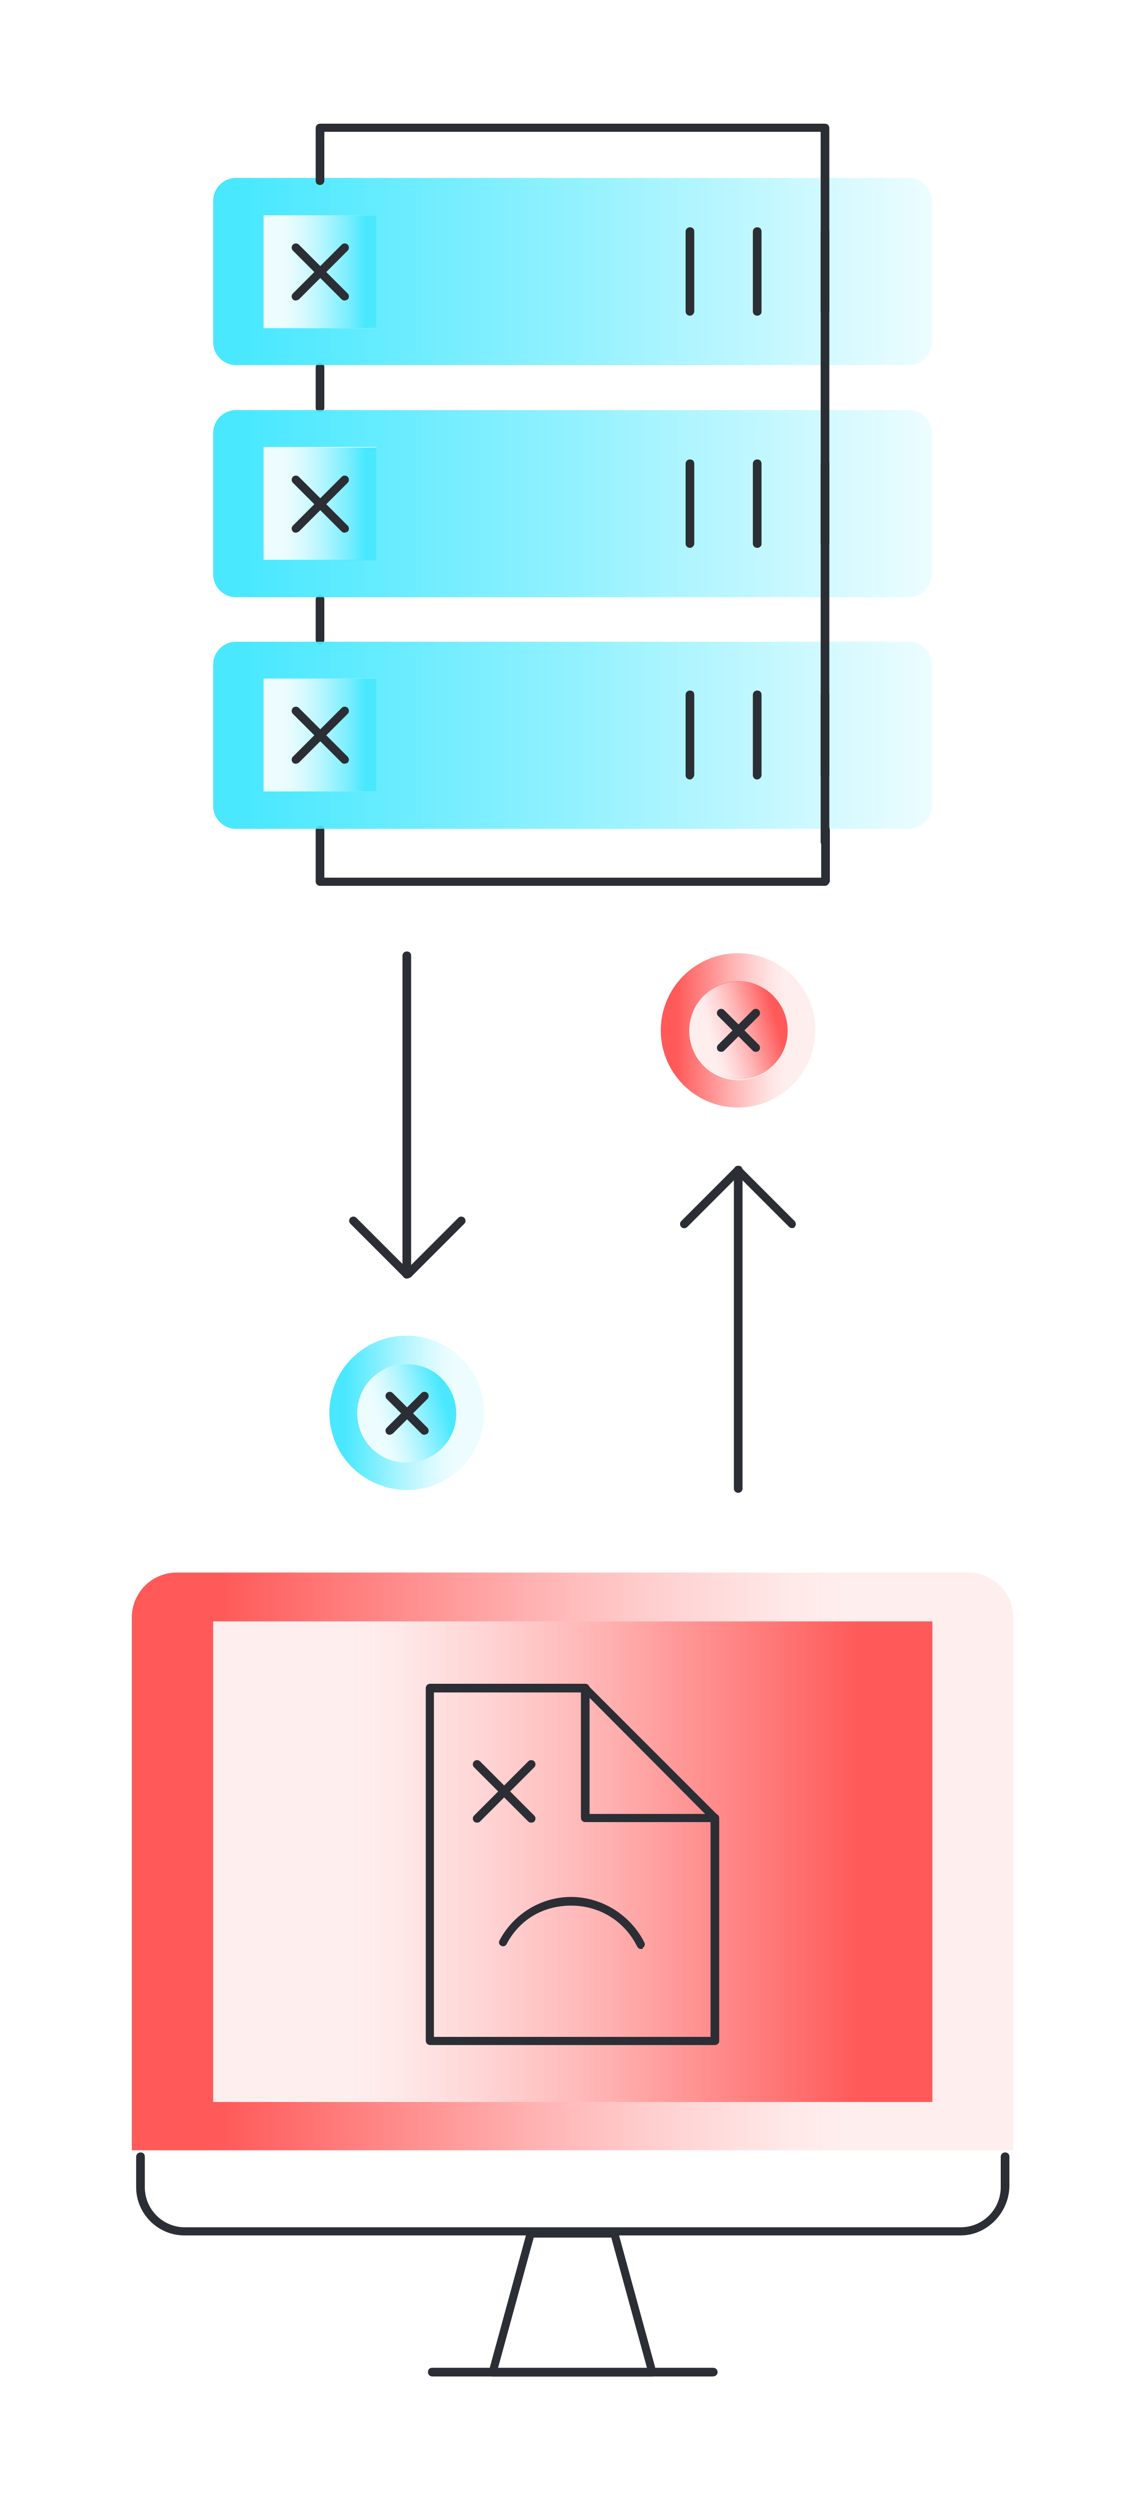 <?xml version="1.0" encoding="UTF-8"?>
<!-- Generator: Adobe Illustrator 27.8.1, SVG Export Plug-In . SVG Version: 6.00 Build 0)  -->
<svg xmlns="http://www.w3.org/2000/svg" xmlns:xlink="http://www.w3.org/1999/xlink" version="1.1" id="Layer_1" x="0px" y="0px" viewBox="0 0 211.1 460.9" style="enable-background:new 0 0 211.1 460.9;" xml:space="preserve">
<style type="text/css">
	.st0{fill:url(#SVGID_1_);}
	.st1{fill:url(#SVGID_00000088118132438384953590000006439521624231620500_);}
	.st2{fill:#2B2E34;}
	.st3{fill:url(#SVGID_00000172429850865761903040000004475144560618842790_);}
	.st4{fill:url(#SVGID_00000070835321632764139390000008602558150092786324_);}
	.st5{fill:url(#SVGID_00000090257782526450746450000008740179819366101385_);}
	.st6{fill:url(#SVGID_00000097483766632272234850000013011141201371841923_);}
	.st7{fill:url(#SVGID_00000083071863458902182890000005216981728057817497_);}
	.st8{fill:url(#SVGID_00000090259441467580053360000013690171070629407670_);}
	.st9{fill:url(#SVGID_00000112624312044656713980000010075247081081355906_);}
	.st10{fill:url(#SVGID_00000130630330620162898050000006412296638955762569_);}
	.st11{fill:url(#SVGID_00000090974666556138560940000012168422319402025653_);}
	.st12{fill:url(#SVGID_00000047036383923287861580000010775486159978693544_);}
</style>
<linearGradient id="SVGID_1_" gradientUnits="userSpaceOnUse" x1="24.3" y1="889.15" x2="186.8" y2="889.15" gradientTransform="matrix(1 0 0 1 0 -546)">
	<stop offset="0.1" style="stop-color:#FF5959"></stop>
	<stop offset="0.28" style="stop-color:#FF5959;stop-opacity:0.73"></stop>
	<stop offset="0.46" style="stop-color:#FF5959;stop-opacity:0.46"></stop>
	<stop offset="0.62" style="stop-color:#FF5959;stop-opacity:0.26"></stop>
	<stop offset="0.74" style="stop-color:#FF5959;stop-opacity:0.14"></stop>
	<stop offset="0.81" style="stop-color:#FF5959;stop-opacity:0.1"></stop>
</linearGradient>
<path class="st0" d="M178.5,289.9H32.6c-4.6,0-8.3,3.7-8.3,8.3v98.2h162.5v-98.2C186.8,293.6,183.1,289.9,178.5,289.9z M171.8,387.5  H39.3v-88.6h132.6v88.6H171.8z"></path>
<linearGradient id="SVGID_00000090280416825358941290000012656128649138995111_" gradientUnits="userSpaceOnUse" x1="39.3" y1="913.6" x2="171.9" y2="913.6" gradientTransform="matrix(1 0 0 0.95 0 -524.72)">
	<stop offset="0.19" style="stop-color:#FF5959;stop-opacity:0.1"></stop>
	<stop offset="0.26" style="stop-color:#FF5959;stop-opacity:0.14"></stop>
	<stop offset="0.38" style="stop-color:#FF5959;stop-opacity:0.26"></stop>
	<stop offset="0.54" style="stop-color:#FF5959;stop-opacity:0.46"></stop>
	<stop offset="0.72" style="stop-color:#FF5959;stop-opacity:0.73"></stop>
	<stop offset="0.9" style="stop-color:#FF5959"></stop>
</linearGradient>
<rect x="39.3" y="298.9" style="fill:url(#SVGID_00000090280416825358941290000012656128649138995111_);" width="132.6" height="88.6"></rect>
<path class="st2" d="M120.3,438.1H90.8c-0.2,0-0.4-0.1-0.6-0.3c-0.1-0.2-0.2-0.4-0.1-0.6l7-25.6c0.1-0.3,0.4-0.5,0.7-0.5h15.5  c0.3,0,0.6,0.2,0.7,0.5l7,25.6c0.1,0.2,0,0.5-0.1,0.6C120.7,438,120.5,438.1,120.3,438.1L120.3,438.1z M91.8,436.6h27.5l-6.6-24.1  H98.4L91.8,436.6L91.8,436.6z"></path>
<path class="st2" d="M131.4,438.1H79.7c-0.4,0-0.8-0.3-0.8-0.8s0.3-0.8,0.8-0.8h51.8c0.4,0,0.8,0.3,0.8,0.8S131.9,438.1,131.4,438.1  z"></path>
<path class="st2" d="M131.8,377H79.3c-0.4,0-0.8-0.3-0.8-0.8v-65c0-0.4,0.3-0.8,0.8-0.8h28.6c0.4,0,0.8,0.3,0.8,0.8  s-0.3,0.8-0.8,0.8H80v63.5h51v-40.3c0-0.4,0.3-0.8,0.8-0.8s0.8,0.3,0.8,0.8v41.1C132.6,376.7,132.2,377,131.8,377L131.8,377z"></path>
<path class="st2" d="M131.8,335.9h-23.9c-0.4,0-0.8-0.3-0.8-0.8v-23.9c0-0.3,0.2-0.6,0.5-0.7s0.6,0,0.8,0.2l23.9,23.9  c0.2,0.2,0.3,0.5,0.2,0.8S132.1,335.9,131.8,335.9z M108.7,334.4H130L108.7,313C108.7,313.1,108.7,334.4,108.7,334.4z"></path>
<path class="st2" d="M97.9,336c-0.2,0-0.4-0.1-0.5-0.2l-10-10c-0.3-0.3-0.3-0.8,0-1.1s0.8-0.3,1.1,0l10,10c0.3,0.3,0.3,0.8,0,1.1  C98.3,336,98.1,336,97.9,336z"></path>
<path class="st2" d="M87.9,336c-0.2,0-0.4-0.1-0.5-0.2c-0.3-0.3-0.3-0.8,0-1.1l10-10c0.3-0.3,0.8-0.3,1.1,0s0.3,0.8,0,1.1l-10,10  C88.3,336,88.1,336,87.9,336z"></path>
<path class="st2" d="M118.2,359.3c-0.3,0-0.5-0.1-0.7-0.4c-2.3-4.7-6.9-7.6-12.2-7.6s-9.6,2.7-11.9,7.1c-0.2,0.4-0.7,0.5-1,0.3  c-0.4-0.2-0.5-0.6-0.3-1c2.6-4.9,7.7-8,13.2-8s10.9,3.2,13.5,8.4c0.2,0.4,0,0.8-0.3,1C118.5,359.3,118.4,359.3,118.2,359.3  L118.2,359.3z"></path>
<path class="st2" d="M177.1,412.1H34c-4.9,0-8.9-4-8.9-8.9v-5.6c0-0.4,0.3-0.8,0.8-0.8s0.8,0.3,0.8,0.8v5.6c0,4.1,3.3,7.4,7.4,7.4  h143c4.1,0,7.4-3.3,7.4-7.4v-5.6c0-0.4,0.3-0.8,0.8-0.8s0.8,0.3,0.8,0.8v5.6C185.9,408.1,181.9,412.1,177.1,412.1L177.1,412.1z"></path>
<path class="st2" d="M152.1,163.3H59c-0.4,0-0.8-0.3-0.8-0.8V153c0-0.4,0.3-0.8,0.8-0.8s0.8,0.3,0.8,0.8v8.8h91.6V153  c0-0.4,0.3-0.8,0.8-0.8s0.8,0.3,0.8,0.8v9.5C152.8,163,152.5,163.3,152.1,163.3z"></path>
<path class="st2" d="M59,76c-0.4,0-0.8-0.3-0.8-0.8v-7.5c0-0.4,0.3-0.8,0.8-0.8s0.8,0.3,0.8,0.8v7.5C59.8,75.6,59.4,76,59,76z"></path>
<path class="st2" d="M59,118.8c-0.4,0-0.8-0.3-0.8-0.8v-7.5c0-0.4,0.3-0.8,0.8-0.8s0.8,0.3,0.8,0.8v7.5  C59.8,118.4,59.4,118.8,59,118.8z"></path>
<path class="st2" d="M75,235.7c-0.4,0-0.8-0.3-0.8-0.8v-58.7c0-0.4,0.3-0.8,0.8-0.8s0.8,0.3,0.8,0.8V235  C75.7,235.4,75.4,235.7,75,235.7z"></path>
<path class="st2" d="M75,235.7c-0.2,0-0.4-0.1-0.5-0.2l-9.9-9.9c-0.3-0.3-0.3-0.8,0-1.1s0.8-0.3,1.1,0l9.4,9.4l9.4-9.4  c0.3-0.3,0.8-0.3,1.1,0s0.3,0.8,0,1.1l-9.9,9.9C75.4,235.6,75.2,235.7,75,235.7L75,235.7z"></path>
<linearGradient id="SVGID_00000105397986514166096760000016854978268911851429_" gradientUnits="userSpaceOnUse" x1="39.3" y1="638.85" x2="171.8" y2="638.85" gradientTransform="matrix(1 0 0 1 0 -546)">
	<stop offset="4.000000e-02" style="stop-color:#49E8FF"></stop>
	<stop offset="0.18" style="stop-color:#49E8FF;stop-opacity:0.89"></stop>
	<stop offset="0.49" style="stop-color:#49E8FF;stop-opacity:0.61"></stop>
	<stop offset="0.94" style="stop-color:#49E8FF;stop-opacity:0.16"></stop>
	<stop offset="1" style="stop-color:#49E8FF;stop-opacity:0.1"></stop>
</linearGradient>
<path style="fill:url(#SVGID_00000105397986514166096760000016854978268911851429_);" d="M167.6,75.6H43.5c-2.3,0-4.2,1.9-4.2,4.2  v26.1c0,2.3,1.9,4.2,4.2,4.2h124.1c2.3,0,4.2-1.9,4.2-4.2V79.8C171.8,77.4,169.9,75.6,167.6,75.6z M69.4,103.2H48.6V82.4h20.8  C69.4,82.4,69.4,103.2,69.4,103.2z"></path>
<linearGradient id="SVGID_00000048474243824964112010000012587682380496708773_" gradientUnits="userSpaceOnUse" x1="48.6" y1="638.9" x2="69.43" y2="638.9" gradientTransform="matrix(1 0 0 1 0 -546)">
	<stop offset="0.16" style="stop-color:#49E8FF;stop-opacity:0.1"></stop>
	<stop offset="0.23" style="stop-color:#49E8FF;stop-opacity:0.13"></stop>
	<stop offset="0.33" style="stop-color:#49E8FF;stop-opacity:0.21"></stop>
	<stop offset="0.46" style="stop-color:#49E8FF;stop-opacity:0.34"></stop>
	<stop offset="0.6" style="stop-color:#49E8FF;stop-opacity:0.52"></stop>
	<stop offset="0.75" style="stop-color:#49E8FF;stop-opacity:0.74"></stop>
	<stop offset="0.9" style="stop-color:#49E8FF"></stop>
</linearGradient>
<rect x="48.6" y="82.5" style="fill:url(#SVGID_00000048474243824964112010000012587682380496708773_);" width="20.8" height="20.8"></rect>
<path class="st2" d="M127.2,101c-0.4,0-0.8-0.3-0.8-0.8V85.5c0-0.4,0.3-0.8,0.8-0.8s0.8,0.3,0.8,0.8v14.8  C127.9,100.7,127.6,101,127.2,101z"></path>
<path class="st2" d="M139.6,101c-0.4,0-0.8-0.3-0.8-0.8V85.5c0-0.4,0.3-0.8,0.8-0.8s0.8,0.3,0.8,0.8v14.8  C140.4,100.7,140,101,139.6,101z"></path>
<path class="st2" d="M152.1,101c-0.4,0-0.8-0.3-0.8-0.8V85.5c0-0.4,0.3-0.8,0.8-0.8s0.8,0.3,0.8,0.8v14.8  C152.8,100.7,152.5,101,152.1,101z"></path>
<path class="st2" d="M63.5,98.2c-0.2,0-0.4-0.1-0.5-0.2l-9-9c-0.3-0.3-0.3-0.8,0-1.1s0.8-0.3,1.1,0l9,9c0.3,0.3,0.3,0.8,0,1.1  C63.9,98.1,63.7,98.2,63.5,98.2z"></path>
<path class="st2" d="M54.5,98.2c-0.2,0-0.4-0.1-0.5-0.2c-0.3-0.3-0.3-0.8,0-1.1l9-9c0.3-0.3,0.8-0.3,1.1,0c0.3,0.3,0.3,0.8,0,1.1  l-9,9C54.9,98.1,54.7,98.2,54.5,98.2z"></path>
<linearGradient id="SVGID_00000039821339009269325240000005407700708783472016_" gradientUnits="userSpaceOnUse" x1="39.3" y1="681.55" x2="171.8" y2="681.55" gradientTransform="matrix(1 0 0 1 0 -546)">
	<stop offset="4.000000e-02" style="stop-color:#49E8FF"></stop>
	<stop offset="0.18" style="stop-color:#49E8FF;stop-opacity:0.89"></stop>
	<stop offset="0.49" style="stop-color:#49E8FF;stop-opacity:0.61"></stop>
	<stop offset="0.94" style="stop-color:#49E8FF;stop-opacity:0.16"></stop>
	<stop offset="1" style="stop-color:#49E8FF;stop-opacity:0.1"></stop>
</linearGradient>
<path style="fill:url(#SVGID_00000039821339009269325240000005407700708783472016_);" d="M167.6,118.3H43.5c-2.3,0-4.2,1.9-4.2,4.2  v26.1c0,2.3,1.9,4.2,4.2,4.2h124.1c2.3,0,4.2-1.9,4.2-4.2v-26.1C171.8,120.2,169.9,118.3,167.6,118.3z M69.4,145.9H48.6v-20.8h20.8  C69.4,125.1,69.4,145.9,69.4,145.9z"></path>
<linearGradient id="SVGID_00000086687832631408410510000003962726633245839769_" gradientUnits="userSpaceOnUse" x1="48.6" y1="681.5" x2="69.43" y2="681.5" gradientTransform="matrix(1 0 0 1 0 -546)">
	<stop offset="0.16" style="stop-color:#49E8FF;stop-opacity:0.1"></stop>
	<stop offset="0.23" style="stop-color:#49E8FF;stop-opacity:0.13"></stop>
	<stop offset="0.33" style="stop-color:#49E8FF;stop-opacity:0.21"></stop>
	<stop offset="0.46" style="stop-color:#49E8FF;stop-opacity:0.34"></stop>
	<stop offset="0.6" style="stop-color:#49E8FF;stop-opacity:0.52"></stop>
	<stop offset="0.75" style="stop-color:#49E8FF;stop-opacity:0.74"></stop>
	<stop offset="0.9" style="stop-color:#49E8FF"></stop>
</linearGradient>
<rect x="48.6" y="125.1" style="fill:url(#SVGID_00000086687832631408410510000003962726633245839769_);" width="20.8" height="20.8"></rect>
<path class="st2" d="M127.2,143.7c-0.4,0-0.8-0.3-0.8-0.8v-14.8c0-0.4,0.3-0.8,0.8-0.8s0.8,0.3,0.8,0.8v14.8  C127.9,143.3,127.6,143.7,127.2,143.7z"></path>
<path class="st2" d="M139.6,143.7c-0.4,0-0.8-0.3-0.8-0.8v-14.8c0-0.4,0.3-0.8,0.8-0.8s0.8,0.3,0.8,0.8v14.8  C140.4,143.3,140,143.7,139.6,143.7z"></path>
<path class="st2" d="M152.1,143.7c-0.4,0-0.8-0.3-0.8-0.8v-14.8c0-0.4,0.3-0.8,0.8-0.8s0.8,0.3,0.8,0.8v14.8  C152.8,143.3,152.5,143.7,152.1,143.7z"></path>
<path class="st2" d="M63.5,140.8c-0.2,0-0.4-0.1-0.5-0.2l-9-9c-0.3-0.3-0.3-0.8,0-1.1s0.8-0.3,1.1,0l9,9c0.3,0.3,0.3,0.8,0,1.1  C63.9,140.7,63.7,140.8,63.5,140.8z"></path>
<path class="st2" d="M54.5,140.8c-0.2,0-0.4-0.1-0.5-0.2c-0.3-0.3-0.3-0.8,0-1.1l9-9c0.3-0.3,0.8-0.3,1.1,0c0.3,0.3,0.3,0.8,0,1.1  l-9,9C54.9,140.7,54.7,140.8,54.5,140.8z"></path>
<linearGradient id="SVGID_00000122716844769115224020000005412809755953665721_" gradientUnits="userSpaceOnUse" x1="39.3" y1="596.05" x2="171.8" y2="596.05" gradientTransform="matrix(1 0 0 1 0 -546)">
	<stop offset="4.000000e-02" style="stop-color:#49E8FF"></stop>
	<stop offset="0.18" style="stop-color:#49E8FF;stop-opacity:0.89"></stop>
	<stop offset="0.49" style="stop-color:#49E8FF;stop-opacity:0.61"></stop>
	<stop offset="0.94" style="stop-color:#49E8FF;stop-opacity:0.16"></stop>
	<stop offset="1" style="stop-color:#49E8FF;stop-opacity:0.1"></stop>
</linearGradient>
<path style="fill:url(#SVGID_00000122716844769115224020000005412809755953665721_);" d="M167.6,32.8H43.5c-2.3,0-4.2,1.9-4.2,4.2  v26.1c0,2.3,1.9,4.2,4.2,4.2h124.1c2.3,0,4.2-1.9,4.2-4.2v-26C171.8,34.7,169.9,32.8,167.6,32.8z M69.4,60.5H48.6V39.7h20.8  C69.4,39.7,69.4,60.5,69.4,60.5z"></path>
<linearGradient id="SVGID_00000041266385024223031970000003540875695187875247_" gradientUnits="userSpaceOnUse" x1="48.6" y1="596.1" x2="69.43" y2="596.1" gradientTransform="matrix(1 0 0 1 0 -546)">
	<stop offset="0.16" style="stop-color:#49E8FF;stop-opacity:0.1"></stop>
	<stop offset="0.23" style="stop-color:#49E8FF;stop-opacity:0.13"></stop>
	<stop offset="0.33" style="stop-color:#49E8FF;stop-opacity:0.21"></stop>
	<stop offset="0.46" style="stop-color:#49E8FF;stop-opacity:0.34"></stop>
	<stop offset="0.6" style="stop-color:#49E8FF;stop-opacity:0.52"></stop>
	<stop offset="0.75" style="stop-color:#49E8FF;stop-opacity:0.74"></stop>
	<stop offset="0.9" style="stop-color:#49E8FF"></stop>
</linearGradient>
<rect x="48.6" y="39.7" style="fill:url(#SVGID_00000041266385024223031970000003540875695187875247_);" width="20.8" height="20.8"></rect>
<path class="st2" d="M127.2,58.2c-0.4,0-0.8-0.3-0.8-0.8V42.7c0-0.4,0.3-0.8,0.8-0.8s0.8,0.3,0.8,0.8v14.8  C127.9,57.9,127.6,58.2,127.2,58.2z"></path>
<path class="st2" d="M139.6,58.2c-0.4,0-0.8-0.3-0.8-0.8V42.7c0-0.4,0.3-0.8,0.8-0.8s0.8,0.3,0.8,0.8v14.8  C140.4,57.9,140,58.2,139.6,58.2z"></path>
<path class="st2" d="M152.1,58.2c-0.4,0-0.8-0.3-0.8-0.8V42.7c0-0.4,0.3-0.8,0.8-0.8s0.8,0.3,0.8,0.8v14.8  C152.8,57.9,152.5,58.2,152.1,58.2z"></path>
<path class="st2" d="M63.5,55.4c-0.2,0-0.4-0.1-0.5-0.2l-9-9c-0.3-0.3-0.3-0.8,0-1.1s0.8-0.3,1.1,0l9,9c0.3,0.3,0.3,0.8,0,1.1  C63.9,55.3,63.7,55.4,63.5,55.4z"></path>
<path class="st2" d="M54.5,55.4c-0.2,0-0.4-0.1-0.5-0.2c-0.3-0.3-0.3-0.8,0-1.1l9-9c0.3-0.3,0.8-0.3,1.1,0c0.3,0.3,0.3,0.8,0,1.1  l-9,9C54.9,55.3,54.7,55.4,54.5,55.4z"></path>
<path class="st2" d="M136.1,275.2c-0.4,0-0.8-0.3-0.8-0.8v-58.7c0-0.4,0.3-0.8,0.8-0.8s0.8,0.3,0.8,0.8v58.7  C136.9,274.9,136.5,275.2,136.1,275.2z"></path>
<path class="st2" d="M146,226.4c-0.2,0-0.4-0.1-0.5-0.2l-9.4-9.4l-9.4,9.4c-0.3,0.3-0.8,0.3-1.1,0s-0.3-0.8,0-1.1l9.9-9.9  c0.3-0.3,0.8-0.3,1.1,0l9.9,9.9c0.3,0.3,0.3,0.8,0,1.1C146.4,226.4,146.2,226.4,146,226.4L146,226.4z"></path>
<path class="st2" d="M152.1,156c-0.4,0-0.8-0.3-0.8-0.8V24.3H59.8v9c0,0.4-0.3,0.8-0.8,0.8s-0.8-0.3-0.8-0.8v-9.7  c0-0.4,0.3-0.8,0.8-0.8h93.1c0.4,0,0.8,0.3,0.8,0.8v131.7C152.8,155.7,152.5,156,152.1,156L152.1,156z"></path>
<linearGradient id="SVGID_00000068654387376886765600000003057942563568991646_" gradientUnits="userSpaceOnUse" x1="-2816.786" y1="-280.91" x2="-2788.291" y2="-280.91" gradientTransform="matrix(-1 0 0 -1 -2666.47 -90.96)">
	<stop offset="0.19" style="stop-color:#FF5959;stop-opacity:0.1"></stop>
	<stop offset="0.26" style="stop-color:#FF5959;stop-opacity:0.14"></stop>
	<stop offset="0.38" style="stop-color:#FF5959;stop-opacity:0.26"></stop>
	<stop offset="0.54" style="stop-color:#FF5959;stop-opacity:0.46"></stop>
	<stop offset="0.72" style="stop-color:#FF5959;stop-opacity:0.73"></stop>
	<stop offset="0.9" style="stop-color:#FF5959"></stop>
</linearGradient>
<path style="fill:url(#SVGID_00000068654387376886765600000003057942563568991646_);" d="M139.3,176.1c-7.7-1.8-15.3,3-17.1,10.6  c-1.8,7.7,3,15.3,10.6,17.1c7.7,1.8,15.3-3,17.1-10.6C151.8,185.6,147,177.9,139.3,176.1L139.3,176.1z M145,192.1  c-1.1,4.9-6,7.9-10.9,6.8c-4.9-1.1-7.9-6-6.8-10.9c1.1-4.9,6-7.9,10.9-6.8C143.1,182.3,146.1,187.2,145,192.1z"></path>
<linearGradient id="SVGID_00000136411292314817351150000009542937278434777222_" gradientUnits="userSpaceOnUse" x1="68.021" y1="76.131" x2="86.21" y2="76.131" gradientTransform="matrix(0.961 -0.278 0.278 0.961 40.868 138.257)">
	<stop offset="0.19" style="stop-color:#FF5959;stop-opacity:0.1"></stop>
	<stop offset="0.26" style="stop-color:#FF5959;stop-opacity:0.14"></stop>
	<stop offset="0.38" style="stop-color:#FF5959;stop-opacity:0.26"></stop>
	<stop offset="0.54" style="stop-color:#FF5959;stop-opacity:0.46"></stop>
	<stop offset="0.72" style="stop-color:#FF5959;stop-opacity:0.73"></stop>
	<stop offset="0.9" style="stop-color:#FF5959"></stop>
</linearGradient>
<path style="fill:url(#SVGID_00000136411292314817351150000009542937278434777222_);" d="M138.2,181.1c-4.9-1.1-9.8,1.9-10.9,6.8  c-1.1,4.9,1.9,9.8,6.8,10.9c4.9,1.1,9.8-1.9,10.9-6.8C146.1,187.2,143.1,182.3,138.2,181.1z"></path>
<path class="st2" d="M139.3,193.9c-0.2,0-0.4-0.1-0.5-0.2l-6.4-6.4c-0.3-0.3-0.3-0.8,0-1.1s0.8-0.3,1.1,0l6.4,6.4  c0.3,0.3,0.3,0.8,0,1.1C139.7,193.9,139.5,193.9,139.3,193.9z"></path>
<path class="st2" d="M132.9,193.9c-0.2,0-0.4-0.1-0.5-0.2c-0.3-0.3-0.3-0.8,0-1.1l6.4-6.4c0.3-0.3,0.8-0.3,1.1,0s0.3,0.8,0,1.1  l-6.4,6.4C133.3,193.9,133.1,193.9,132.9,193.9z"></path>
<linearGradient id="SVGID_00000022521434086944428680000004149418621568331922_" gradientUnits="userSpaceOnUse" x1="-2755.702" y1="-351.41" x2="-2727.207" y2="-351.41" gradientTransform="matrix(-1 0 0 -1 -2666.47 -90.96)">
	<stop offset="0.19" style="stop-color:#49E8FF;stop-opacity:0.1"></stop>
	<stop offset="0.26" style="stop-color:#49E8FF;stop-opacity:0.14"></stop>
	<stop offset="0.38" style="stop-color:#49E8FF;stop-opacity:0.26"></stop>
	<stop offset="0.54" style="stop-color:#49E8FF;stop-opacity:0.46"></stop>
	<stop offset="0.72" style="stop-color:#49E8FF;stop-opacity:0.73"></stop>
	<stop offset="0.9" style="stop-color:#49E8FF"></stop>
</linearGradient>
<path style="fill:url(#SVGID_00000022521434086944428680000004149418621568331922_);" d="M78.2,246.6c-7.7-1.8-15.3,3-17.1,10.6  c-1.8,7.7,3,15.3,10.7,17.1c7.7,1.8,15.3-3,17.1-10.6S85.9,248.4,78.2,246.6L78.2,246.6z M83.8,262.6c-1.1,4.9-6,7.9-10.9,6.8  s-7.9-6-6.8-10.9s6-7.9,10.9-6.8C81.9,252.8,85,257.7,83.8,262.6L83.8,262.6z"></path>
<linearGradient id="SVGID_00000038406735267223625570000009679415383121491123_" gradientUnits="userSpaceOnUse" x1="-10.272" y1="126.98" x2="7.917" y2="126.98" gradientTransform="matrix(0.961 -0.278 0.278 0.961 40.868 138.257)">
	<stop offset="0.19" style="stop-color:#49E8FF;stop-opacity:0.1"></stop>
	<stop offset="0.26" style="stop-color:#49E8FF;stop-opacity:0.14"></stop>
	<stop offset="0.38" style="stop-color:#49E8FF;stop-opacity:0.26"></stop>
	<stop offset="0.54" style="stop-color:#49E8FF;stop-opacity:0.46"></stop>
	<stop offset="0.72" style="stop-color:#49E8FF;stop-opacity:0.73"></stop>
	<stop offset="0.9" style="stop-color:#49E8FF"></stop>
</linearGradient>
<path style="fill:url(#SVGID_00000038406735267223625570000009679415383121491123_);" d="M77.1,251.7c-4.9-1.1-9.8,1.9-10.9,6.8  c-1.1,4.9,1.9,9.8,6.8,10.9s9.8-1.9,10.9-6.8S81.9,252.8,77.1,251.7z"></path>
<path class="st2" d="M78.2,264.5c-0.2,0-0.4-0.1-0.5-0.2l-6.4-6.4c-0.3-0.3-0.3-0.8,0-1.1s0.8-0.3,1.1,0l6.4,6.4  c0.3,0.3,0.3,0.8,0,1.1C78.6,264.4,78.4,264.5,78.2,264.5z"></path>
<path class="st2" d="M71.8,264.5c-0.2,0-0.4-0.1-0.5-0.2c-0.3-0.3-0.3-0.8,0-1.1l6.4-6.4c0.3-0.3,0.8-0.3,1.1,0s0.3,0.8,0,1.1  l-6.4,6.4C72.2,264.4,72,264.5,71.8,264.5z"></path>
</svg>
